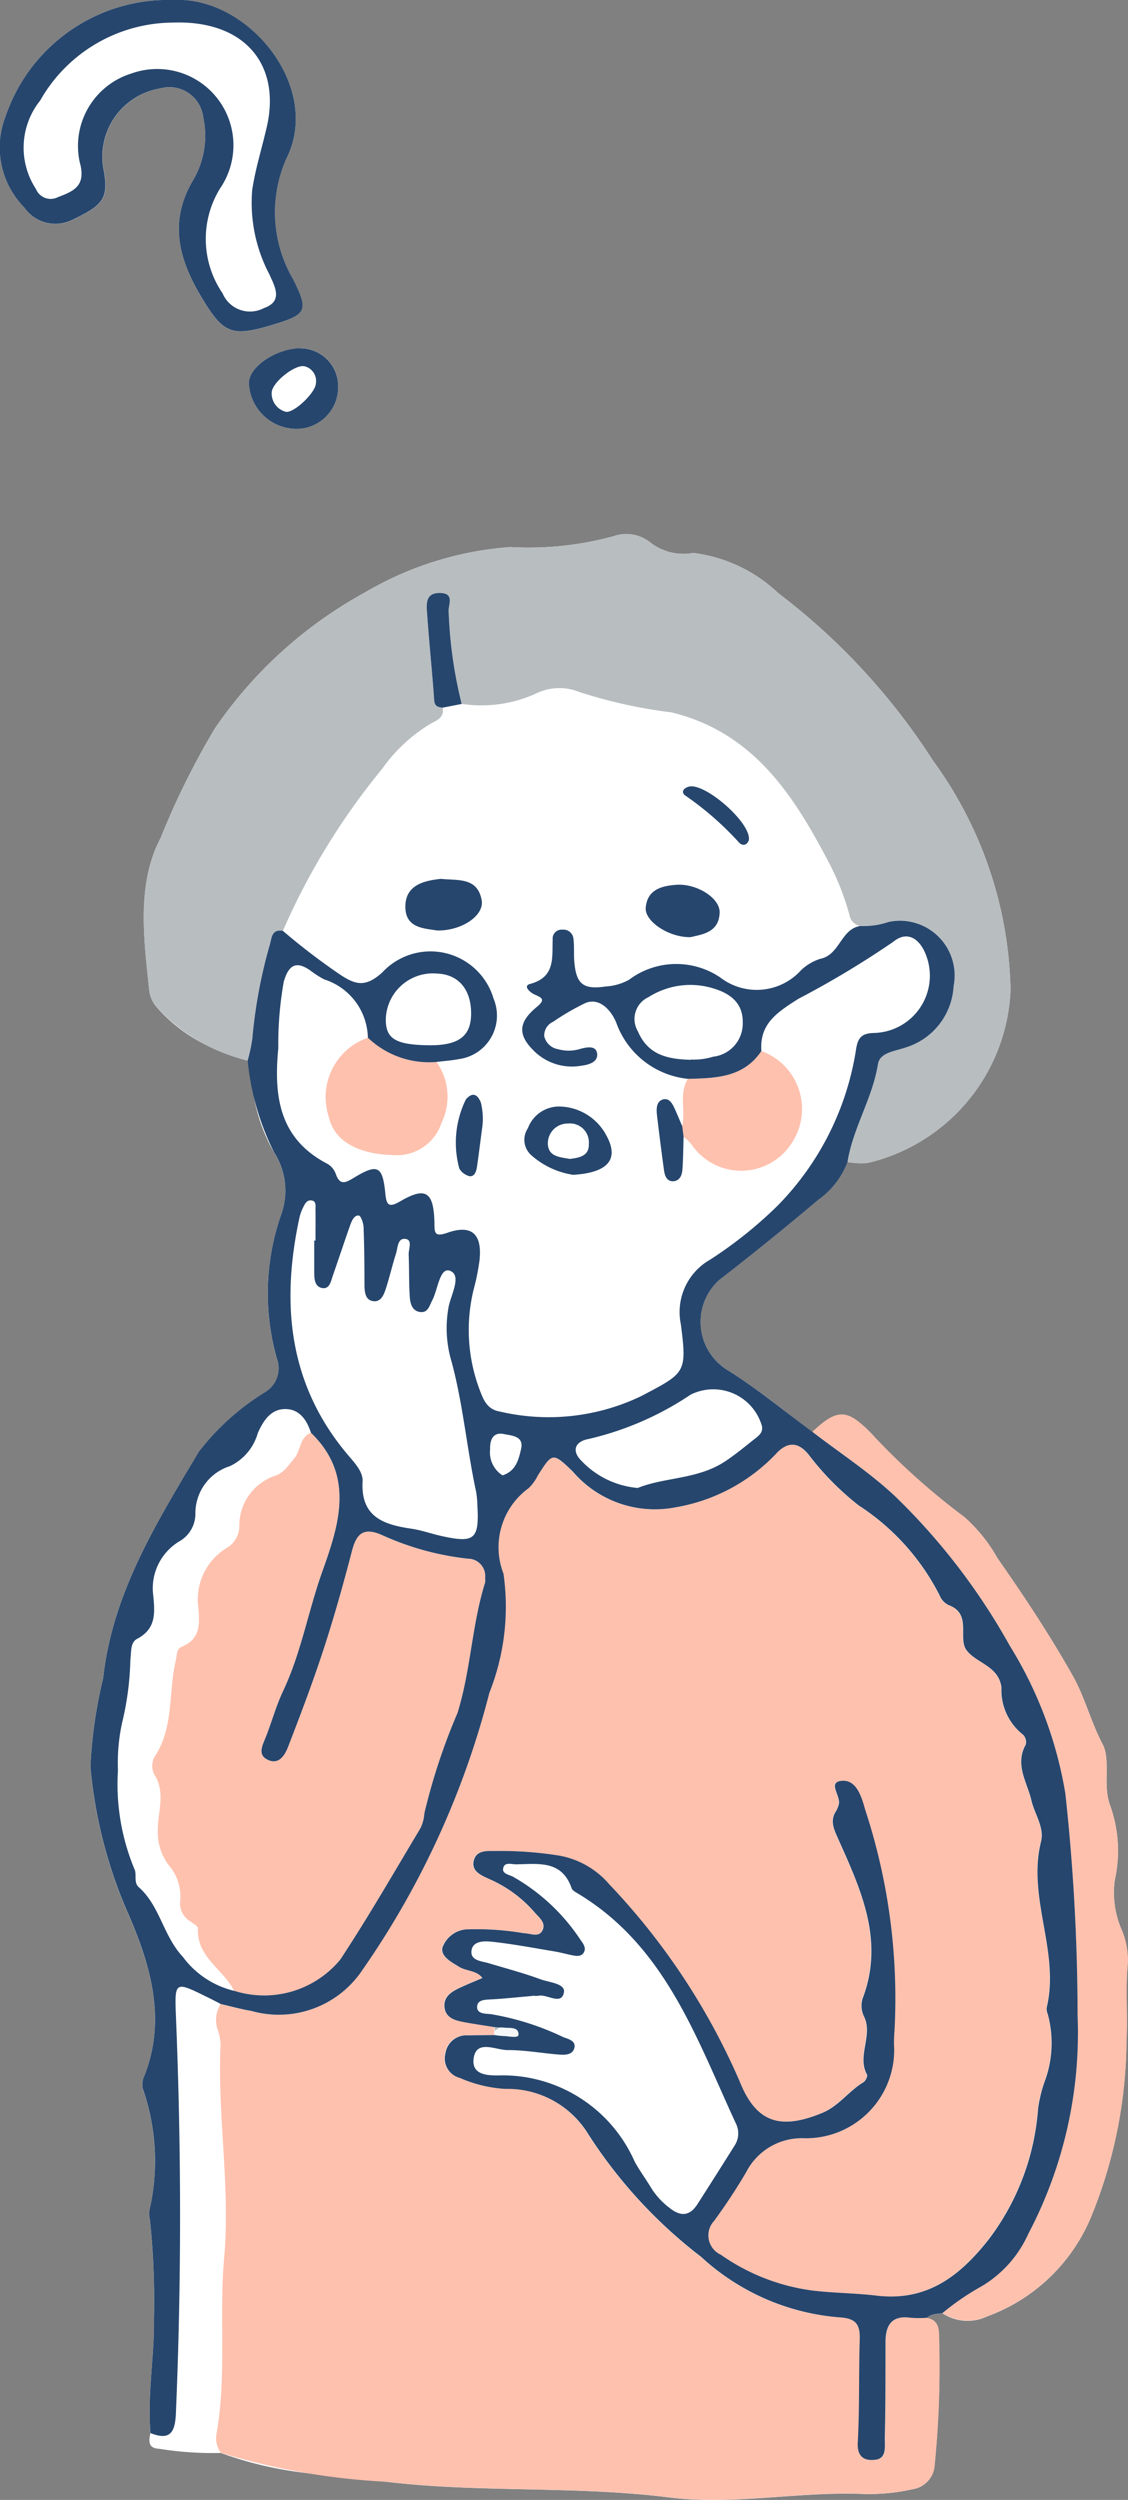 <svg id="グループ_3766" data-name="グループ 3766" xmlns="http://www.w3.org/2000/svg" xmlns:xlink="http://www.w3.org/1999/xlink" width="39.954" height="88.488" viewBox="0 0 39.954 88.488">
  <rect x="0" y="0" width="39.954" height="88.488" fill="#808080" stroke="none"/>
  <defs>
    <clipPath id="clip-path">
      <rect id="長方形_7717" data-name="長方形 7717" width="39.954" height="88.489" fill="none"/>
    </clipPath>
  </defs>
  <g id="グループ_3734" data-name="グループ 3734" clip-path="url(#clip-path)">
    <path id="パス_14255" data-name="パス 14255" d="M41.333,77.632a3.305,3.305,0,0,1-.288-1.849,4.758,4.758,0,0,0-.182-2.7c-.238-.7.038-1.574-.243-2.106-.419-.791-.628-1.657-1.052-2.412-.81-1.443-1.73-2.829-2.68-4.187a5.584,5.584,0,0,0-1.173-1.454,24.415,24.415,0,0,1-3.159-2.805,3.375,3.375,0,0,0-.863-.74.782.782,0,0,0-.241-.074c-.318-.039-.64.159-1.116.61-.311-.228-.617-.462-.923-.7-.435-.333-.871-.665-1.317-.979-.255-.179-.511-.351-.773-.516a2,2,0,0,1-.3-3.179q1.788-1.387,3.516-2.845a2.918,2.918,0,0,0,1.039-1.336,2.884,2.884,0,0,0,.706.034,6.571,6.571,0,0,0,5.069-6.13,14.226,14.226,0,0,0-2.744-8.109,23.1,23.1,0,0,0-5.482-5.931A5.334,5.334,0,0,0,26.117,28.8a1.919,1.919,0,0,1-1.531-.375,1.351,1.351,0,0,0-1.276-.222,11.356,11.356,0,0,1-3.671.389A11.839,11.839,0,0,0,14.485,30.2,15.379,15.379,0,0,0,9.179,35a27.6,27.6,0,0,0-1.934,3.9c-.853,1.617-.591,3.583-.394,5.42a1.1,1.1,0,0,0,.264.564,5.6,5.6,0,0,0,1.464,1.186,7.488,7.488,0,0,0,1.752.7c.061.276.11.556.159.836a6.175,6.175,0,0,0,.775,2.414,2.512,2.512,0,0,1,.237,2.258,8.458,8.458,0,0,0-.13,5.07.983.983,0,0,1-.423,1.166A8.743,8.743,0,0,0,8.6,60.618c-1.5,2.52-3.062,5.008-3.391,8.033a16.314,16.314,0,0,0-.447,3.125,16.486,16.486,0,0,0,1.357,5.243c.769,1.785,1.338,3.7.558,5.685a.718.718,0,0,0-.063.461,7.767,7.767,0,0,1,.228,4.351,1.015,1.015,0,0,0,.028.315,27.179,27.179,0,0,1,.14,3.485c.019,1.35-.237,2.69-.122,4.04-.062.28-.084.535.316.55a11.97,11.97,0,0,0,2.176.147,13.262,13.262,0,0,0,2.94.7c1,.137,2,.212,2.981.327,3.286.387,6.641.13,9.962.548,2.278.286,4.585-.218,6.883-.123a6.983,6.983,0,0,0,1.721-.165.915.915,0,0,0,.794-.848,35.015,35.015,0,0,0,.158-4.5c0-.337-.025-.647-.445-.718.157-.153.37-.13.562-.171a1.6,1.6,0,0,0,1.58.12,6.34,6.34,0,0,0,3.659-3.45,16.7,16.7,0,0,0,1.283-6.325c.049-.87-.04-1.766.041-2.65a2.729,2.729,0,0,0-.173-1.162" transform="translate(-1.56 -9.228)" fill="#fff"/>
    <path id="パス_14256" data-name="パス 14256" d="M3.685,6.061a2.448,2.448,0,0,1,2-2.931A1.207,1.207,0,0,1,7.2,4.152a3.1,3.1,0,0,1-.359,2.231c-.894,1.5-.482,2.85.316,4.176.773,1.283,1.073,1.372,2.526.933,1.171-.353,1.249-.491.7-1.6A4.689,4.689,0,0,1,10.149,5.6C11.41,3.076,8.781-.131,6.155,0A6.083,6.083,0,0,0,.191,4.133,3.031,3.031,0,0,0,.859,7.347a1.347,1.347,0,0,0,1.752.415c1.057-.5,1.238-.759,1.075-1.7" transform="translate(0 0)" fill="#fff"/>
    <path id="パス_14257" data-name="パス 14257" d="M13.12,19.6a1.693,1.693,0,0,0,1.726,1.6,1.475,1.475,0,0,0,1.437-1.477,1.345,1.345,0,0,0-1.34-1.376c-.891.024-1.84.677-1.823,1.256" transform="translate(-4.304 -6.02)" fill="#fff"/>
    <path id="パス_14258" data-name="パス 14258" d="M36.557,107.012c.42.071.448.381.445.718a35,35,0,0,1-.158,4.5.916.916,0,0,1-.794.849,6.979,6.979,0,0,1-1.721.165c-2.3-.1-4.605.409-6.884.123-3.321-.418-6.675-.161-9.962-.548a24.313,24.313,0,0,1-5.922-1.027.878.878,0,0,1-.155-.678c.367-2.064.087-4.153.271-6.233.222-2.5-.242-5.009-.128-7.52a1.666,1.666,0,0,0-.1-.539,1.068,1.068,0,0,1,.1-.913c.36.083.717.183,1.08.244a3.565,3.565,0,0,0,3.934-1.445,30.3,30.3,0,0,0,4.5-9.817,8.277,8.277,0,0,0,.5-4.215,2.583,2.583,0,0,1,.886-3.024,1.617,1.617,0,0,0,.327-.447c.516-.817.527-.831,1.235-.151a3.834,3.834,0,0,0,3.656,1.27,6.384,6.384,0,0,0,3.52-1.865c.434-.492.845-.462,1.236.072a9.863,9.863,0,0,0,1.721,1.728,8.222,8.222,0,0,1,2.864,3.184.642.642,0,0,0,.319.341c.843.316.311,1.172.637,1.6.351.465,1.138.546,1.235,1.317a2,2,0,0,0,.761,1.668.375.375,0,0,1,.1.351c-.4.714.05,1.329.2,1.979.113.487.464.958.341,1.452-.494,1.986.675,3.9.2,5.878a.476.476,0,0,0,.038.234,3.9,3.9,0,0,1-.121,2.418,4.917,4.917,0,0,0-.221.924,8.72,8.72,0,0,1-1.735,4.612c-1.039,1.326-2.2,2.221-3.985,2.01-.735-.087-1.48-.09-2.215-.173a7.291,7.291,0,0,1-3.3-1.273.753.753,0,0,1-.24-1.2,20.5,20.5,0,0,0,1.136-1.723,2.209,2.209,0,0,1,2.059-1.2,3.125,3.125,0,0,0,3.175-3.341c0-.159,0-.318.018-.476a21.376,21.376,0,0,0-1.04-7.819c-.126-.446-.3-1.073-.843-1.016-.506.054.008.558-.094.847a.979.979,0,0,1-.089.218c-.228.341-.087.637.06.966.81,1.809,1.66,3.614.874,5.677a.864.864,0,0,0,.046.62c.34.679-.256,1.4.11,2.071.03.054-.05.225-.124.269-.522.313-.876.844-1.457,1.084-1.486.613-2.345.359-2.934-1.122a23.877,23.877,0,0,0-4.618-6.974,3.049,3.049,0,0,0-1.757-1.009,13.175,13.175,0,0,0-2.294-.165c-.3,0-.644-.02-.739.316-.113.4.251.54.531.67a4.517,4.517,0,0,1,1.594,1.158c.162.192.451.387.3.671-.132.256-.428.093-.654.095a9.944,9.944,0,0,0-2.05-.136.979.979,0,0,0-.838.647c-.062.314.32.509.587.674s.624.12.832.4c-.277.118-.558.228-.829.358s-.535.3-.518.638c.019.4.347.5.669.559.364.071.73.122,1.1.182a.71.71,0,0,0,.014.13.806.806,0,0,0-.009.151c-.317,0-.635,0-.952.011a.743.743,0,0,0-.788.638.708.708,0,0,0,.509.867,4.722,4.722,0,0,0,1.608.389,3.349,3.349,0,0,1,2.946,1.607,17.076,17.076,0,0,0,3.992,4.339A8.175,8.175,0,0,0,33.494,107c.576.036.72.255.7.775-.037,1.217,0,2.437-.07,3.652-.031.564.288.668.659.606s.291-.46.3-.734c.02-1.138.022-2.276.024-3.415,0-.6.208-.972.9-.871a3.474,3.474,0,0,0,.554,0" transform="translate(-3.737 -24.971)" fill="#fec1ae"/>
    <path id="パス_14259" data-name="パス 14259" d="M32.507,50.359c.188-1.206.884-2.252,1.077-3.466.068-.421.608-.46.974-.589a2.409,2.409,0,0,0,1.7-2.173,1.939,1.939,0,0,0-2.3-2.273A2.781,2.781,0,0,1,32.952,42a.455.455,0,0,1-.371-.366,9.406,9.406,0,0,0-.82-2.035c-1.238-2.343-2.658-4.46-5.481-5.154a17.447,17.447,0,0,1-3.288-.728,1.869,1.869,0,0,0-1.527.063,4.666,4.666,0,0,1-2.625.363,15.816,15.816,0,0,1-.462-3.272c-.02-.232.224-.64-.293-.655-.534-.016-.493.391-.47.724.071,1.023.179,2.043.251,3.066.016.228.139.248.3.269.067.346-.2.45-.427.569a5.718,5.718,0,0,0-1.717,1.6,24.345,24.345,0,0,0-3.517,5.736c-.392-.065-.39.226-.462.484a17.582,17.582,0,0,0-.621,3.331,5.635,5.635,0,0,1-.165.771,6.3,6.3,0,0,1-3.216-1.887,1.1,1.1,0,0,1-.264-.564c-.2-1.837-.459-3.8.394-5.42A27.675,27.675,0,0,1,10.107,35a15.363,15.363,0,0,1,5.306-4.8,11.821,11.821,0,0,1,5.154-1.607,11.369,11.369,0,0,0,3.67-.389,1.353,1.353,0,0,1,1.277.222,1.918,1.918,0,0,0,1.531.374,5.336,5.336,0,0,1,3.011,1.427,23.117,23.117,0,0,1,5.482,5.932,14.226,14.226,0,0,1,2.744,8.109,6.569,6.569,0,0,1-5.069,6.129,2.884,2.884,0,0,1-.706-.034" transform="translate(-2.487 -9.228)" fill="#b8bdc0"/>
    <path id="パス_14260" data-name="パス 14260" d="M47.431,106.314a8.967,8.967,0,0,1,1.367-.938,4.114,4.114,0,0,0,1.671-1.865,15.277,15.277,0,0,0,1.745-7.741,72.961,72.961,0,0,0-.433-7.843,14.357,14.357,0,0,0-1.971-5.235,22.74,22.74,0,0,0-4.048-5.278c-.9-.847-1.953-1.531-2.938-2.289.953-.9,1.283-.794,2.221.2A24.469,24.469,0,0,0,48.2,78.135a5.565,5.565,0,0,1,1.174,1.454c.949,1.357,1.869,2.745,2.68,4.187.425.755.633,1.621,1.052,2.412.282.532.006,1.4.244,2.107a4.756,4.756,0,0,1,.182,2.7,3.311,3.311,0,0,0,.287,1.849,2.713,2.713,0,0,1,.173,1.163c-.081.884.009,1.78-.041,2.65a16.683,16.683,0,0,1-1.283,6.325,6.342,6.342,0,0,1-3.659,3.45,1.6,1.6,0,0,1-1.579-.121" transform="translate(-14.049 -24.445)" fill="#fec1ae"/>
    <path id="パス_14261" data-name="パス 14261" d="M26.241,106.805a1.042,1.042,0,0,1,.152,0c.213.028.543-.038.534.251,0,.143-.354.053-.548.049-.1,0-.2-.022-.3-.034a.759.759,0,0,1,.009-.151l.155-.115" transform="translate(-8.555 -35.039)" fill="#f4f6f7"/>
    <path id="パス_14262" data-name="パス 14262" d="M26.239,106.8l-.155.115a.774.774,0,0,1-.015-.13l.17.015" transform="translate(-8.552 -35.033)" fill="#b8bdc0"/>
    <path id="パス_14263" data-name="パス 14263" d="M13.641,75.48c1.559,1.5,1,3.244.414,4.875-.5,1.41-.755,2.9-1.4,4.261-.247.523-.4,1.09-.612,1.63-.118.3-.317.641.091.818.386.167.589-.193.7-.476.438-1.134.871-2.27,1.248-3.425s.7-2.328,1.011-3.5c.161-.618.408-.849,1.06-.567a9.887,9.887,0,0,0,3.047.84.613.613,0,0,1,.611.688.57.57,0,0,1,0,.159c-.47,1.5-.5,3.079-.975,4.61a21.593,21.593,0,0,0-1.176,3.556,1.39,1.39,0,0,1-.14.531c-.934,1.558-1.838,3.136-2.84,4.649a3.5,3.5,0,0,1-3.761,1.1c-.373-.765-1.332-1.189-1.279-2.209,0-.079-.173-.177-.278-.252a.746.746,0,0,1-.346-.748A1.7,1.7,0,0,0,8.6,90.776a1.946,1.946,0,0,1-.38-1.252c0-.654.289-1.323-.134-1.965a.687.687,0,0,1,.02-.615c.694-1.045.482-2.28.752-3.411.043-.181.016-.4.208-.481.679-.273.638-.847.587-1.4a2.132,2.132,0,0,1,1-2.093.905.905,0,0,0,.454-.749A1.861,1.861,0,0,1,12.371,77c.313-.1.477-.374.684-.62.237-.282.181-.743.585-.9" transform="translate(-2.63 -24.763)" fill="#fec1ae"/>
    <path id="パス_14264" data-name="パス 14264" d="M21.1,55.518a2.131,2.131,0,0,1,.177,2.164,1.662,1.662,0,0,1-1.705,1.136c-1.257-.031-2.1-.5-2.287-1.357a2.225,2.225,0,0,1,1.392-2.8,3.143,3.143,0,0,0,2.423.859" transform="translate(-5.64 -17.932)" fill="#fec1ae"/>
    <path id="パス_14265" data-name="パス 14265" d="M35.962,58.021c.124-.55-.122-1.144.2-1.67.982-.025,1.968-.041,2.6-.986a2.18,2.18,0,0,1,1.091,3.241,2.127,2.127,0,0,1-3.565.062,2.09,2.09,0,0,0-.28-.27c-.016-.126-.032-.251-.048-.377" transform="translate(-11.798 -18.164)" fill="#fec1ae"/>
    <path id="パス_14266" data-name="パス 14266" d="M34.379,97.962a3.629,3.629,0,0,1-.554,0c-.689-.1-.9.267-.9.87,0,1.139,0,2.277-.025,3.415,0,.273.061.675-.3.734s-.69-.043-.658-.606c.067-1.215.033-2.435.07-3.652.015-.52-.128-.739-.7-.775a8.181,8.181,0,0,1-4.921-2.146A17.085,17.085,0,0,1,22.4,91.467a3.348,3.348,0,0,0-2.946-1.607,4.707,4.707,0,0,1-1.608-.389.708.708,0,0,1-.509-.867.746.746,0,0,1,.789-.639c.317-.007.634-.007.952-.011a2.857,2.857,0,0,0,.3.034c.195,0,.544.094.548-.049.009-.29-.321-.223-.533-.251a1.042,1.042,0,0,0-.152,0l-.171-.015c-.366-.06-.732-.111-1.1-.181-.322-.062-.649-.161-.669-.56-.017-.339.249-.509.519-.638s.552-.24.828-.359c-.209-.278-.57-.236-.833-.4s-.648-.359-.586-.673a.979.979,0,0,1,.837-.648,9.952,9.952,0,0,1,2.051.136c.226,0,.521.161.654-.095.148-.285-.142-.479-.3-.672a4.493,4.493,0,0,0-1.593-1.157c-.28-.131-.644-.273-.531-.671.1-.337.441-.319.739-.316a13.115,13.115,0,0,1,2.294.165,3.034,3.034,0,0,1,1.756,1.009,23.854,23.854,0,0,1,4.619,6.973c.589,1.482,1.449,1.736,2.933,1.122.581-.24.935-.771,1.457-1.084.073-.044.153-.214.124-.269-.367-.673.229-1.391-.111-2.07a.864.864,0,0,1-.046-.62c.787-2.063-.065-3.868-.874-5.678-.147-.329-.289-.625-.061-.966a.962.962,0,0,0,.089-.218c.1-.289-.411-.794.094-.847.539-.058.717.569.843,1.015a21.4,21.4,0,0,1,1.041,7.819c-.015.158-.017.318-.019.476a3.126,3.126,0,0,1-3.175,3.341,2.208,2.208,0,0,0-2.06,1.2,20.491,20.491,0,0,1-1.136,1.724.752.752,0,0,0,.24,1.2,7.284,7.284,0,0,0,3.3,1.273c.736.083,1.481.085,2.215.173,1.783.212,2.947-.684,3.986-2.009a8.7,8.7,0,0,0,1.734-4.612,4.977,4.977,0,0,1,.221-.925,3.889,3.889,0,0,0,.121-2.418.481.481,0,0,1-.037-.233c.473-1.976-.7-3.892-.2-5.878.123-.495-.228-.966-.341-1.452-.151-.65-.6-1.265-.2-1.979a.373.373,0,0,0-.1-.352,2,2,0,0,1-.761-1.667c-.1-.771-.884-.853-1.235-1.318-.326-.431.206-1.287-.637-1.6a.641.641,0,0,1-.318-.341,8.231,8.231,0,0,0-2.865-3.185,9.882,9.882,0,0,1-1.721-1.728c-.392-.534-.8-.564-1.236-.072a6.381,6.381,0,0,1-3.52,1.864,3.832,3.832,0,0,1-3.657-1.27c-.708-.679-.72-.666-1.235.15a1.636,1.636,0,0,1-.327.447,2.583,2.583,0,0,0-.887,3.025,8.26,8.26,0,0,1-.5,4.214,30.3,30.3,0,0,1-4.5,9.817,3.564,3.564,0,0,1-3.933,1.445c-.364-.061-.721-.162-1.08-.244-.188-.1-.375-.194-.564-.286-1.043-.513-1.074-.511-1.027.674.194,4.7.2,9.406,0,14.111-.03.669-.21.962-.9.687-.116-1.351.141-2.69.122-4.041a27.179,27.179,0,0,0-.14-3.485,1.015,1.015,0,0,1-.028-.315,7.771,7.771,0,0,0-.228-4.351.714.714,0,0,1,.063-.461c.78-1.99.21-3.9-.558-5.685a16.508,16.508,0,0,1-1.357-5.244,16.322,16.322,0,0,1,.448-3.125C5.542,72.318,7.1,69.83,8.6,67.31A8.732,8.732,0,0,1,10.95,65.2a.983.983,0,0,0,.423-1.166,8.46,8.46,0,0,1,.13-5.07,2.514,2.514,0,0,0-.237-2.258,9.242,9.242,0,0,1-.934-3.249,5.666,5.666,0,0,0,.165-.772,17.655,17.655,0,0,1,.621-3.331c.071-.258.069-.549.462-.484a23.1,23.1,0,0,0,1.989,1.523c.563.38.92.5,1.529-.049a2.329,2.329,0,0,1,3.944.924A1.555,1.555,0,0,1,17.8,53.411c-.259.052-.525.065-.786.1a3.142,3.142,0,0,1-2.424-.86,2.215,2.215,0,0,0-1.547-2.063,3.4,3.4,0,0,1-.47-.3c-.517-.372-.786-.218-.96.374a12.416,12.416,0,0,0-.195,2.36c-.164,1.687.023,3.2,1.73,4.089a.673.673,0,0,1,.3.347c.146.431.342.337.648.151.837-.51,1.017-.419,1.112.55.038.4.11.528.521.288.9-.527,1.189-.351,1.218.724.009.349-.032.558.46.385.857-.3,1.234.038,1.139.962a7.572,7.572,0,0,1-.2,1.009,6.006,6.006,0,0,0,.232,3.662c.128.333.269.622.677.693a7.579,7.579,0,0,0,5.029-.55c1.545-.818,1.615-.8,1.392-2.537a2.131,2.131,0,0,1,1.03-2.283A15.056,15.056,0,0,0,29.1,58.6a10.079,10.079,0,0,0,2.785-5.558c.071-.436.239-.553.669-.559a2.028,2.028,0,0,0,1.74-2.908c-.249-.5-.658-.678-1.093-.319a33.1,33.1,0,0,1-3.372,2.025c-.724.465-1.373.866-1.3,1.841-.634.945-1.621.962-2.6.986a3.019,3.019,0,0,1-2.543-1.994c-.2-.476-.611-.884-1.089-.691a8.68,8.68,0,0,0-1.142.663.532.532,0,0,0-.318.512.605.605,0,0,0,.493.461,1.388,1.388,0,0,0,.78-.01c.229-.063.559-.132.6.159s-.267.4-.546.433a1.914,1.914,0,0,1-1.621-.455c-.642-.595-.661-1.05.023-1.617.32-.265.206-.323-.076-.448-.142-.062-.419-.3-.162-.37.91-.241.784-.929.808-1.578a.315.315,0,0,1,.345-.345.355.355,0,0,1,.39.318c.034.259.009.525.029.786.063.819.308,1.026,1.115.906a1.917,1.917,0,0,0,.828-.239,2.784,2.784,0,0,1,3.225-.082,2.119,2.119,0,0,0,2.869-.258,1.754,1.754,0,0,1,.679-.4c.692-.14.722-1.048,1.411-1.162a2.781,2.781,0,0,0,1.009-.144,1.939,1.939,0,0,1,2.3,2.273A2.408,2.408,0,0,1,33.631,53c-.366.13-.906.168-.974.589-.194,1.214-.889,2.26-1.078,3.466a2.915,2.915,0,0,1-1.038,1.336q-1.729,1.459-3.516,2.844a2,2,0,0,0,.3,3.18c1.05.656,2.012,1.455,3.014,2.19.984.757,2.037,1.441,2.937,2.289a22.725,22.725,0,0,1,4.049,5.277,14.356,14.356,0,0,1,1.97,5.235,72.789,72.789,0,0,1,.433,7.843,15.27,15.27,0,0,1-1.745,7.741,4.112,4.112,0,0,1-1.671,1.866,8.948,8.948,0,0,0-1.367.937c-.192.041-.4.017-.562.171M9.85,86.386a3.5,3.5,0,0,0,3.76-1.1c1-1.513,1.906-3.092,2.84-4.649a1.394,1.394,0,0,0,.141-.532,21.645,21.645,0,0,1,1.175-3.555c.474-1.531.506-3.11.976-4.611a.519.519,0,0,0,0-.158.613.613,0,0,0-.609-.689,9.9,9.9,0,0,1-3.047-.839c-.652-.282-.9-.05-1.06.566-.306,1.177-.635,2.349-1.011,3.5s-.81,2.292-1.248,3.426c-.11.283-.312.644-.7.476-.408-.177-.21-.517-.091-.818.212-.54.366-1.107.613-1.63.644-1.363.893-2.852,1.4-4.261.583-1.631,1.144-3.375-.415-4.875-.146-.462-.416-.849-.925-.841s-.767.425-.957.849A1.846,1.846,0,0,1,9.7,67.818a1.749,1.749,0,0,0-1.219,1.69,1.119,1.119,0,0,1-.562.967,1.937,1.937,0,0,0-.934,1.893c.062.628.12,1.2-.572,1.564-.24.126-.2.47-.235.731a10.44,10.44,0,0,1-.3,2.267,6.73,6.73,0,0,0-.14,1.65,7.823,7.823,0,0,0,.6,3.538c.059.187-.038.444.135.6.755.665.861,1.715,1.566,2.471a3.181,3.181,0,0,0,1.813,1.2m10.58.179c-.6.052-1.023.1-1.446.122-.216.013-.5,0-.525.241-.026.278.282.263.481.282a9.553,9.553,0,0,1,2.564.812c.179.07.472.129.394.4-.067.237-.337.236-.546.219-.607-.048-1.211-.161-1.817-.158-.419,0-1.107-.386-1.2.294s.681.6,1.068.6a5.116,5.116,0,0,1,4.635,3.053c.177.325.4.623.591.942a2.624,2.624,0,0,0,.642.695c.39.314.716.3.992-.132q.664-1.036,1.318-2.078a.78.78,0,0,0,.048-.764c-1.414-3.049-2.51-6.319-5.648-8.179-.067-.04-.152-.092-.175-.157-.346-1.01-1.191-.859-1.972-.849-.168,0-.42-.1-.456.159-.024.172.21.21.345.276a7,7,0,0,1,2.41,2.259c.1.132.193.282.1.433s-.274.12-.43.087c-.208-.043-.413-.1-.621-.134-.728-.121-1.455-.259-2.188-.339-.267-.029-.683-.042-.734.306-.052.366.353.376.62.456.607.183,1.224.345,1.818.564.307.114.891.149.835.464-.084.464-.574.072-.882.117a.588.588,0,0,1-.216,0M12.689,59.832h.046c0-.371.005-.742,0-1.113,0-.118.033-.29-.152-.309-.154-.017-.223.123-.28.238a1.577,1.577,0,0,0-.136.372c-.665,3.073-.38,5.951,1.753,8.443.226.265.5.564.483.892-.07,1.261.744,1.531,1.729,1.676.364.054.718.183,1.079.262,1.164.255,1.328.11,1.257-1.1a3.1,3.1,0,0,0-.045-.474c-.328-1.525-.46-3.085-.868-4.6a4.115,4.115,0,0,1-.1-1.966c.093-.43.467-1.1.038-1.253-.358-.129-.423.669-.624,1.05-.1.187-.146.436-.409.413-.3-.026-.369-.3-.385-.527-.034-.5-.019-1-.04-1.506-.007-.194.142-.513-.1-.554-.295-.051-.282.308-.348.515-.12.378-.212.765-.329,1.145-.079.251-.171.582-.478.541s-.31-.372-.311-.644c0-.663-.007-1.325-.032-1.986-.007-.144-.1-.4-.168-.4-.163-.018-.245.179-.3.325-.212.6-.41,1.2-.619,1.8-.067.194-.111.48-.368.443-.28-.042-.291-.331-.292-.572,0-.37,0-.741,0-1.111m11.46,8.757c.937-.382,2.107-.3,3.067-.924.376-.243.721-.535,1.074-.812.144-.112.3-.228.258-.451a1.793,1.793,0,0,0-2.528-1.115,10.88,10.88,0,0,1-3.61,1.568c-.459.083-.64.4-.24.79a3.111,3.111,0,0,0,1.979.944m1.882-15.165a2.285,2.285,0,0,0,.787-.1,1.18,1.18,0,0,0,1.049-1.2c.015-.7-.441-1.039-1.046-1.219a2.759,2.759,0,0,0-2.289.309.851.851,0,0,0-.381,1.207c.352.828,1.027.992,1.88,1.013m-9.312-.515c1.058.017,1.506-.3,1.526-1.068.022-.884-.433-1.441-1.2-1.469a1.668,1.668,0,0,0-1.82,1.59c-.015.71.329.928,1.5.947m2.633,15.224c.48-.153.573-.568.657-.931.107-.462-.321-.471-.607-.531-.423-.089-.5.271-.489.538a.967.967,0,0,0,.439.925" transform="translate(-1.56 -15.921)" fill="#26466d"/>
    <path id="パス_14267" data-name="パス 14267" d="M6.156,0c2.626-.136,5.255,3.071,3.994,5.6a4.685,4.685,0,0,0,.234,4.289c.553,1.108.475,1.246-.7,1.6-1.453.439-1.754.35-2.526-.933-.8-1.326-1.21-2.675-.317-4.176A3.1,3.1,0,0,0,7.2,4.152a1.208,1.208,0,0,0-1.52-1.023,2.448,2.448,0,0,0-2,2.931c.163.942-.019,1.2-1.075,1.7A1.345,1.345,0,0,1,.86,7.346,3.03,3.03,0,0,1,.192,4.132,6.084,6.084,0,0,1,6.156,0M6.1.8a5.441,5.441,0,0,0-4.678,2.76,2.668,2.668,0,0,0-.149,3.129.563.563,0,0,0,.782.288c.585-.22,1-.41.767-1.244A2.687,2.687,0,0,1,4.659,2.6,2.7,2.7,0,0,1,7.8,6.662a3.41,3.41,0,0,0,.083,3.719,1.055,1.055,0,0,0,1.468.523c.7-.244.367-.789.19-1.194a5.424,5.424,0,0,1-.607-2.993c.114-.755.349-1.492.519-2.24C9.953,2.269,8.651.7,6.1.8" transform="translate(0 0)" fill="#26466d"/>
    <path id="パス_14268" data-name="パス 14268" d="M14.943,18.349a1.345,1.345,0,0,1,1.339,1.376A1.475,1.475,0,0,1,14.845,21.2a1.694,1.694,0,0,1-1.725-1.6c-.017-.579.932-1.232,1.823-1.256m-.5,2.255c.3.023,1.038-.686,1.05-1.007a.536.536,0,0,0-.4-.607c-.338-.078-1.162.579-1.165.933a.667.667,0,0,0,.513.681" transform="translate(-4.304 -6.02)" fill="#26466d"/>
    <path id="パス_14269" data-name="パス 14269" d="M23.734,35.165l-.674.132c-.161-.021-.284-.041-.3-.269-.071-1.023-.18-2.043-.251-3.067-.024-.332-.065-.739.47-.724.517.015.273.423.293.656a15.777,15.777,0,0,0,.462,3.272" transform="translate(-7.381 -10.248)" fill="#26466d"/>
    <path id="パス_14270" data-name="パス 14270" d="M29.347,60.7a2.884,2.884,0,0,1-1.469-.7.73.73,0,0,1-.108-.946,1.176,1.176,0,0,1,1.1-.768,1.916,1.916,0,0,1,1.676,1.02c.461.828.093,1.328-1.2,1.4m-.081-.566c.344-.041.677-.114.662-.525a.669.669,0,0,0-.74-.726.7.7,0,0,0-.711.7c.005.49.451.487.79.555" transform="translate(-9.071 -19.12)" fill="#26466d"/>
    <path id="パス_14271" data-name="パス 14271" d="M22.485,48.123c-.45-.077-1.108-.077-1.117-.827-.009-.732.574-.921,1.189-.992a.394.394,0,0,1,.079-.007c.58.062,1.289-.067,1.435.755.1.541-.712,1.093-1.585,1.071" transform="translate(-7.01 -15.188)" fill="#26466d"/>
    <path id="パス_14272" data-name="パス 14272" d="M35.627,48.46c-.763.02-1.631-.559-1.59-1.039.054-.646.562-.776,1.087-.814.715-.051,1.546.466,1.532.981-.019.7-.6.772-1.029.872" transform="translate(-11.166 -15.289)" fill="#26466d"/>
    <path id="パス_14273" data-name="パス 14273" d="M24.951,58.884c-.059.445-.114.892-.178,1.336-.024.16-.084.353-.263.334a.6.6,0,0,1-.362-.269,3.468,3.468,0,0,1,.233-2.453c.235-.269.409-.177.528.108a2.379,2.379,0,0,1,.042.945" transform="translate(-7.878 -18.92)" fill="#26466d"/>
    <path id="パス_14274" data-name="パス 14274" d="M35.52,58.853c.016.126.032.251.048.377-.012.4-.011.792-.042,1.185-.015.186-.1.381-.322.393s-.3-.187-.327-.374q-.135-.982-.251-1.966c-.026-.216-.023-.481.2-.552.243-.078.357.163.445.36s.165.384.247.577" transform="translate(-11.356 -18.996)" fill="#26466d"/>
    <path id="パス_14275" data-name="パス 14275" d="M38.339,43.317c-.055.184-.212.236-.347.1a10.959,10.959,0,0,0-1.885-1.652c-.178-.108-.114-.263.092-.327.551-.173,2.209,1.26,2.139,1.875" transform="translate(-11.812 -13.591)" fill="#26466d"/>
  </g>
</svg>
